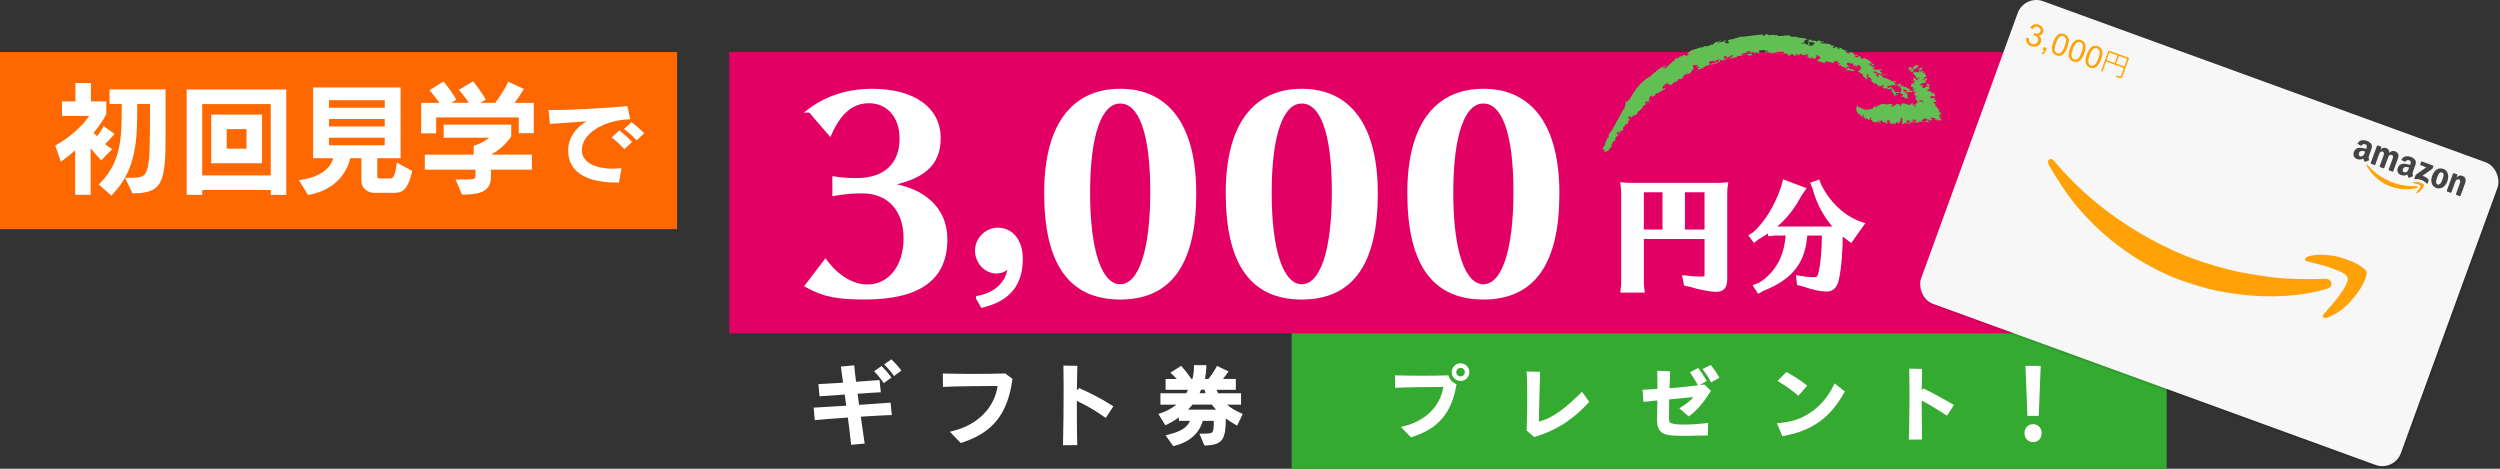 <?xml version="1.0" encoding="UTF-8"?><svg id="a" xmlns="http://www.w3.org/2000/svg" viewBox="0 0 960 180"><rect x="0" y="0" width="960" height="180" fill="#333333" stroke="none"/><defs><style>.c{stroke-width:1.62px;}.c,.d,.e{fill:#fff;}.c,.e{stroke:#fff;stroke-miterlimit:10;}.f{fill:#ff6800;}.f,.g,.h,.i,.d,.j,.k,.l,.m{stroke-width:0px;}.g{fill:#ffa107;}.h{fill:#f7f7f7;}.i{fill:#e30064;}.e{stroke-width:1.67px;}.j{fill:#444;}.k{fill:#61bf53;}.l{fill:#35aa31;}.m{opacity:.1;}</style></defs><g id="b"><rect class="l" x="496" y="120" width="336" height="60"/><rect class="i" x="280" y="20" width="500" height="108"/><path class="e" d="M311.14,42.4c6.55-4.91,14.74-7.47,23.75-7.47,15.77,0,25.5,6.86,25.5,18.12,0,9.93-6.04,15.26-20.07,17.71,7.99,1.43,12.59,3.28,16.59,6.86,3.99,3.69,6.04,8.4,6.04,14.33,0,14.95-10.14,22.22-30.92,22.22-10.75,0-15.56-1.02-22.01-4.51l6.96-9.11c4.51,6.04,10.44,9.52,16.08,9.52,8.7,0,14.74-7.58,14.74-18.53s-6.14-18.12-16.79-18.12c-3.48,0-6.96.31-10.55.92v-5.73c1.54.31,5.32.61,8.4.61,11.06,0,17.41-5.84,17.41-16.08,0-8.5-5.12-14.33-12.59-14.33-6.45,0-11.26,3.89-15.05,12.29l-7.48-8.7Z"/><path class="e" d="M375.62,114.42c7.58-1.42,12.32-6.54,12.23-13.27-1.14,1.99-2.94,3.03-5.31,3.03-3.98,0-7.3-3.7-7.3-7.96s3.6-7.96,7.96-7.96c5.21,0,8.72,4.46,8.72,11.09,0,9.76-4.65,15.45-14.69,17.92l-1.61-2.84Z"/><path class="e" d="M458.52,74.25c0,26.83-9.32,39.93-28.36,39.93s-28.36-13.11-28.36-40.14c0-25.39,10.03-39.11,28.36-39.11s28.36,13.82,28.36,39.32ZM417.76,74.04c0,22.53,4.61,35.94,12.39,35.94s12.39-13.41,12.39-36.25-4.51-34.81-12.39-34.81-12.39,12.59-12.39,35.12Z"/><path class="e" d="M528.24,74.25c0,26.83-9.32,39.93-28.36,39.93s-28.36-13.11-28.36-40.14c0-25.39,10.03-39.11,28.36-39.11s28.36,13.82,28.36,39.32ZM487.49,74.04c0,22.53,4.61,35.94,12.39,35.94s12.39-13.41,12.39-36.25-4.51-34.81-12.39-34.81-12.39,12.59-12.39,35.12Z"/><path class="e" d="M597.97,74.25c0,26.83-9.32,39.93-28.36,39.93s-28.36-13.11-28.36-40.14c0-25.39,10.03-39.11,28.36-39.11s28.36,13.82,28.36,39.32ZM557.22,74.04c0,22.53,4.61,35.94,12.39,35.94s12.39-13.41,12.39-36.25-4.51-34.81-12.39-34.81-12.39,12.59-12.39,35.12Z"/><path class="c" d="M658.95,71.03c1.85,0,2.45,0,3.75-.15-.2,1.15-.25,2-.25,3.75v32.48c0,2.9-1,4.15-3.35,4.15-2.2,0-6.65-.85-9.74-1.85l-2-.45-.45-2.35c1.95.25,4.35.4,6.55.4,1.45,0,1.9-.4,1.9-1.65v-14.39h-24.93v17.59c0,.9.05,1.5.25,3h-7.59l.05-.5c.15-1.1.2-1.6.2-2.5v-33.93c0-1.85-.05-2.4-.25-3.75.95.1,1.95.15,3.75.15h32.13ZM639.21,73.02h-8.79v15.94h8.79v-15.94ZM655.35,73.02h-9.14v15.94h9.14v-15.94Z"/><path class="c" d="M691.25,74.4c-3.01,5.75-6.3,9.73-10.98,13.3.97.09,1.39.09,2.23.09h20.3c1.95,0,2.18,0,2.6-.05-3.89-3.99-7-9.5-8.53-15.34l-.7-1.76,1.95-.7.56,1.48c3.24,6.4,8.25,11.31,14.09,13.91l2.23.79-4.31,6.07-1.95-1.53c-1.02-.74-1.02-.79-1.9-1.53,0,7.09-.56,13.95-1.53,18.17-.6,2.64-1.85,3.85-3.89,3.85s-5.38-.7-8.48-1.81l-2.13-.56-.23-2.13c2.04.37,4.17.6,5.79.6s2.22-.46,2.64-2.09c.88-3.29,1.39-9.08,1.44-15.53h-7.23c-.56,10.71-5.38,17.01-16.45,21.32l-1.39.79-1.16-1.81,1.62-.65c6.58-4.03,10.29-10.8,10.71-19.65h-4.03c-1.16,0-1.44.05-2.78.19v-1.76c-1.16.88-2.97,2.04-4.96,3.2l-1.11.88-1.16-1.58,1.16-.7c4.5-3.94,8.48-10.38,11.03-17.8l.56-2.13,7.23,2.73-1.2,1.71Z"/><rect class="f" x="0" y="20" width="260" height="68"/><path class="d" d="M43.48,52.01l.47-.59-4.15-3.02-.39.72c-.61,1.11-1.39,2.26-2.15,3.19-.44-.41-.96-.92-1.34-1.3,3.03-3.6,4.62-6.51,4.86-7.19l.04-.12v-4.77h-5.9v-7.06h-5.96v7.06h-5.17v5.59h10.47c-2.19,3.19-6.49,7.63-12.51,11.06l-.52.29,2.11,6.22.79-.55c1.67-1.17,3.25-2.46,4.72-3.85v17.12h5.96v-17.93c.96,1.22,2.21,2.74,3.55,4.15l.52.54,4.17-4.29-.71-.48c-1-.67-1.53-1.05-1.99-1.48,1.05-.95,2.18-2.15,3.12-3.33Z"/><path class="d" d="M42.07,34.33v5.59h4.67v.11c0,12.63,0,21.75-8.28,30.26l-.53.54,4.82,4.28.48-.5c9.4-9.82,9.47-21.35,9.47-34.69h4.92v.16c0,13.87,0,21.52-1.13,25.06-.95,2.99-2.52,3.13-7.33,3.13h-1.14l2.86,5.96h.45c11.73,0,12.25-5.27,12.25-23.55v-16.35h-21.52Z"/><path class="d" d="M81.1,44v18.69h19.52v-18.69h-19.52ZM87.06,57.09v-7.51h7.6v7.51h-7.6Z"/><path class="d" d="M71.69,34.37v40.46h5.96v-1.88h26.32v1.88h5.96v-40.46h-38.24ZM103.97,39.97v27.39h-26.32v-27.39h26.32Z"/><path class="d" d="M152.35,62.41l-.14,1.04c-.67,5.09-1.61,5.09-2.61,5.09h-3.74c-.99,0-.99-.67-.99-.89v-6.89h8.95v-27.17h-33.58v27.17h7.74c-.92,3.18-3.84,6.9-12.12,8.25l-1.06.17,3.49,5.72.49-.1c11.51-2.25,14.82-10.17,15.75-14.05h4.24v8.46c0,3.77,3.18,4.81,4.87,4.83h7.56c2.95,0,5.18-.56,6.97-7.83l.13-.54-5.98-3.26ZM147.73,52.89v2.88h-21.39v-2.88h21.39ZM126.35,41.36v-2.88h21.39v2.88h-21.39ZM126.35,48.57v-2.88h21.39v2.88h-21.39Z"/><path class="d" d="M197.59,39.47c1.14-1.47,2.31-3.17,3.17-4.63l.4-.68-6.05-2.82-.29.68c-1.21,2.81-3.86,6.43-4.63,7.45h-5.73l2.08-1.23-.35-.61c-.06-.1-1.44-2.53-4.12-5.9l-.39-.49-5.48,3.25.56.65c1.52,1.76,2.64,3.35,3.3,4.34h-6.71l1.88-1.21-.34-.59c-.06-.1-1.4-2.44-4.17-5.9l-.4-.5-5.41,3.37.56.64c1.44,1.65,2.57,3.21,3.26,4.2h-7.01v11.71h5.77v-6.12h31.71v6.07h5.77v-11.66h-7.37Z"/><path class="d" d="M188.61,59.38c5.04-2.81,7.48-6.65,7.59-6.82l.11-.18v-4.53h-25.94v5.04h17.52c-1.25.95-3.21,2.22-5.48,2.91l-.51.16v3.42h-18.77v5.77h19.44v2.65c0,.75-.55,1.12-3.55,1.12h-4.08l2.46,5.84.5-.02c4.99-.16,10.64-.35,10.64-6.95v-2.65h15.71v-5.77h-15.63Z"/><path class="d" d="M241.21,45.83l.8-.04-1.1-5.05-.61.06c-7.67.74-20.95,1.45-27.32,1.45h-2.35l.54,5.34.67-.05c3.49-.27,8.67-.64,13.38-.95-4.42,2.58-7.04,6.65-7.04,11.19,0,5.63,3.28,12.33,18.93,12.33h.57l.98-5.54-.88.07c-.88.07-1.79.14-2.63.14-5.41,0-11.72-1.87-11.72-7.15,0-6.09,7.81-11.28,17.78-11.8Z"/><path class="d" d="M246.88,50.66c-1.21-1.21-2.58-2.39-3.96-3.4l-.45-.33-2.87,2.59.65.5c1.33,1.02,2.63,2.2,3.76,3.41l.47.51,2.89-2.78-.49-.49Z"/><path class="d" d="M242.25,54.01c-1.02-1.08-2.33-2.24-3.99-3.55l-.46-.36-2.9,2.67.61.5c1.39,1.12,2.73,2.37,3.77,3.52l.47.51,2.96-2.8-.47-.5Z"/><path class="d" d="M341.23,154.66c-1.99.17-5.1.38-8.71.62l-2.63.18c-.2-1.36-.39-2.79-.58-4.26,3.66-.26,6.11-.44,8.11-.53l.81-.04-.49-4.69-.74.05c-.92.06-1.96.14-3.07.23-1.59.13-3.37.26-5.21.38-.31-2.32-.5-4.27-.62-5.54l-.07-.77-5.14.47.12.81c.2,1.31.45,3.2.74,5.38l-1.57.1c-2.84.18-5.3.33-7.1.41l-.81.03.44,4.69.75-.05c1.82-.13,4.41-.31,7.18-.51l1.74-.12c.19,1.41.38,2.84.58,4.29-5.49.35-9.43.59-11.72.7l-.8.04.44,4.81.77-.08c2.65-.26,7.44-.61,11.94-.93l.14,1.14c.44,3.51.82,6.53,1.04,8.58l.08.75,5.19-.47-.12-.8c-.34-2.29-.84-5.76-1.38-9.53l1.18-.07c3.97-.24,7.71-.47,9.92-.53l.83-.02-.49-4.78-.76.07ZM476.49,158.62c-2.14-.94-3.89-2-5.29-3.23h5.36v-4.38h-8.8c-.22-.42-.45-.9-.65-1.34h7.45v-4.15h-4.94c.85-1.08,1.56-2.1,1.6-2.16l.52-.74-4.42-2.11-.35.65s-1.3,2.43-2.94,4.36h-1.32c.28-1.46.45-2.97.51-4.5l.03-.8h-4.77v.77c0,1.48-.18,2.83-.59,4.53h-.42c-1.65-2.47-3.39-4.46-3.47-4.54l-.43-.49-4.15,2.62.74.68s.81.74,1.73,1.74h-4.3v4.15h8.61c-.21.44-.46.92-.71,1.34h-9.89v4.38h6.14c-1.73,1.37-3.81,2.5-6,3.24l-.91.31,2.66,4.36.63-.3c1.55-.75,3.1-1.66,4.6-2.72v1.33h4.26c-1.22,2.64-3.61,4.11-8.31,5.25l-1.1.27,2.95,4.16.5-.12c3.29-.78,8.98-3.05,10.84-9.56h4.23c0,2.29-.07,3.73-.52,4.3-.43.54-1.55.6-3.84.6h-1.16l1.94,4.57.53-.02c6.58-.3,7.59-2.43,7.69-10.4,1.17.91,2.42,1.67,3.62,2.36l.72.41,2.14-4.47-.73-.32ZM461.18,149.66h1.4c.07.46.19.9.34,1.34h-2.28c.2-.46.39-.92.55-1.34ZM456.22,157.31c.64-.66,1.21-1.33,1.67-1.93h7.47c.46.62,1.02,1.29,1.61,1.93h-10.75ZM339.05,146.64l.34.48,2.93-2.16-.34-.46c-.87-1.18-1.92-2.39-3.13-3.6l-.34-.34-2.84,2,.45.48c.99,1.05,2.06,2.36,2.92,3.6ZM342.65,138.32l-.33-.32-2.83,1.89.48.5c1.34,1.38,2.29,2.5,2.98,3.52l.34.5,2.85-2.12-.36-.47c-.95-1.22-2.03-2.43-3.13-3.49ZM385.75,143.42c-3.65.11-7.82.16-11.75.16s-7.6-.06-11.16-.13l-.79-.02.05,5.15.8-.04c4.64-.22,14.92-.32,20.2-.33-1.3,8.45-7.62,14.86-17.06,17.25l-1.29.33,4.16,4.31.45-.14c11.74-3.74,17.53-10.92,19.36-24.03l.06-.45-2.77-2.07h-.27ZM414.89,149.23l-.51-.23-.85.93c.03-3.06.08-6.13.14-8.68l.02-.77-5.33-.09v.79c.06,2.81.08,5.35.08,7.77,0,6.98-.09,15.71-.23,21.23l-.02.79,5.47-.05-.02-.78c-.09-3.03-.13-7.41-.13-13.02v-3.2c3.92,1.88,7.43,3.94,10.45,6.11l.65.47,2.92-4.45-.64-.42c-3.54-2.35-8.68-4.92-12.01-6.4Z"/><path class="d" d="M560.85,139.5c-1.88,0-3.4,1.53-3.4,3.4s1.53,3.4,3.4,3.4,3.4-1.53,3.4-3.4-1.53-3.4-3.4-3.4ZM560.85,144.55c-.91,0-1.64-.74-1.64-1.64s.74-1.64,1.64-1.64,1.64.74,1.64,1.64-.74,1.64-1.64,1.64ZM782.88,159.69l.75-19.19h-5.85l.75,19.19h4.35ZM690.59,151.96l3.4-3.87c-2.29-1.82-4.97-3.56-7.95-5.25l-3.5,3.41c2.87,1.72,5.67,3.64,8.05,5.71ZM556.22,144.15c-3.11.08-6.59.13-9.89.13s-6.71-.06-9.86-.12l-.81-.02.04,4.78.82-.04c4.05-.19,13.01-.28,17.72-.29-1.18,7.36-6.72,12.94-14.97,15.02l-1.32.33,3.86,3.99.47-.15c10.1-3.21,15.23-9.3,17.01-20.25-1.51-.63-2.77-1.86-3.06-3.4ZM652.59,147.87l2.81-1.55-.29-.53c-.73-1.32-1.64-2.69-2.7-4.08l-.31-.41-3.19,1.68.41.57c.87,1.2,1.77,2.68,2.49,4.05l.19.36c-2.83.35-6.9.83-10.91,1.11.06-2.17.24-6.46.24-6.46l-4.94-.26s.06,4.94.07,6.97c-.54.04-5.71.36-5.71.36l.35,4.64s4.49-.47,5.32-.55c-.03,2.73-.11,7.28-.11,7.28,0,6.3,3.35,6.3,11.44,6.3,2.15,0,8.04-.16,8.04-.16l.13-4.8s-10.81,1.44-14.36.05c-.44-.17-.61-.39-.66-1.98-.03-.5.04-6.49.05-7.09,1.86-.17,8.19-.77,9.27-.87-.71,1.26-3.43,3.08-5.34,4.31l3.59,3.1c3.06-2.12,5.87-5.59,8.55-9.8l-2.51-2.47s-1.38.18-1.95.25ZM780.7,162.88c-1.91,0-3.3,1.42-3.3,3.45,0,1.91,1.27,3.41,3.3,3.41s3.3-1.46,3.3-3.41-1.35-3.45-3.3-3.45ZM739.07,149.39l-.52-.23-.61.67c.03-2.61.14-8.17.14-8.17l-4.93-.09c.17,9.03.12,18.11-.15,27.24l5.05-.04-.14-14.96c3.4,1.64,9.73,5.8,9.73,5.8l2.7-4.12s-8.34-4.78-11.28-6.1ZM704.06,148.12c-1.94,4-7.84,13.39-20.63,14.29l-1.09.08,2.08,5.01.63-.12c10.81-2.02,17.7-6.95,23.04-16.48l.33-.59-3.93-3.07-.43.88ZM657.24,140.54l-.31-.39-3.16,1.56.44.59c1.18,1.58,1.99,2.85,2.56,3.98l.28.57,3.22-1.79-.32-.54c-.8-1.37-1.74-2.75-2.72-3.98ZM590.93,161.91c0-3.74.48-19.13.48-19.13l-5.21-.13c.38,4.84.3,14.34.03,22.67l2.87,2.5c10.07-2.91,16.32-8.19,21.17-13.51l-2.78-3.88c-5.49,5.48-10.66,9.98-16.56,11.47Z"/><rect class="m" x="750.84" y="28.67" width="196.07" height="123.67" rx="7.6" ry="7.6" transform="translate(82.15 -284.87) rotate(20)"/><rect class="h" x="750.34" y="27.66" width="196.07" height="123.67" rx="7.6" ry="7.6" transform="translate(81.77 -284.76) rotate(20)"/><path class="j" d="M909.64,61.01c-.13-.4-.11-.79.04-1.18.19-.51.37-1.02.56-1.53.16-.43.31-.87.46-1.3.09-.28.14-.56.12-.86-.04-.55-.29-.99-.7-1.34-.78-.66-1.71-.98-2.72-.97-.88,0-1.57.41-2.04,1.16-.11.17-.05.31.14.4.36.18.7.34,1.06.52.11.05.2.07.29,0,.04-.04.46-.85,1.4-.5.48.17.69.55.61.95-.05.28-.16.57-.25.81-.56-.14-1.57-.44-2.42-.44-.7,0-1.31.23-1.79.76-.44.48-.66,1.06-.68,1.71-.02.64.24,1.16.77,1.54.46.33.99.48,1.54.53.44.03.85-.09,1.25-.26.09-.04.17-.08.26-.11.03.1.05.19.07.28.07.28.18.55.33.8.06.11.17.16.29.14.04,0,.91-.33,1.3-.48.17-.06.22-.16.18-.34-.02-.09-.05-.18-.08-.27ZM907.56,59.59c-.21.23-.45.4-.76.46-.24.05-.47.01-.67-.11-.21-.12-.34-.31-.36-.55-.04-.53.15-.97.6-1.27.19-.13.42-.17.65-.17.42,0,.81.11,1.22.25-.2.55-.31.99-.67,1.39ZM920.94,60.41c.11-.44.11-.78.03-1.04-.18-.58-.59-1.03-1.18-1.24-1.46-.53-2.14.46-2.27.56-.07-.96-.4-1.53-1.24-1.84s-1.55-.06-2.12.61h-.02s.19-.52.28-.79c.07-.19.03-.32-.18-.4-.37-.13-.75-.27-1.12-.41-.2-.07-.31,0-.39.2-.79,2.16-1.57,4.31-2.36,6.47-.07.2-.01.32.18.39.39.14.79.29,1.18.43.21.07.33.02.4-.19.33-.89,1.28-3.51,1.43-3.93.11-.29.24-.57.46-.8.27-.29.51-.35.98-.18.34.12.47.43.44.82-.03.31-.13.6-.23.88-.47,1.28-.94,2.56-1.4,3.84-.07.2-.01.32.18.39.39.14.79.29,1.18.43.21.07.33.02.4-.19.45-1.23.89-2.46,1.35-3.69.09-.25.16-.45.3-.71.18-.33.64-.73,1.16-.52.41.17.62.39.53.9-.04.22-.12.43-.19.64-.49,1.33-.97,2.67-1.46,4-.07.2-.01.33.19.4.39.14.78.28,1.17.43.21.08.33.02.41-.19.57-1.57,1.14-3.13,1.71-4.7.07-.19.13-.34.18-.57ZM926.51,67.16c-.13-.4-.11-.8.04-1.19.33-.89.65-1.77.97-2.66.11-.3.18-.61.17-.94-.01-.58-.28-1.05-.71-1.41-.78-.66-1.7-.97-2.71-.96-.89,0-1.58.4-2.05,1.17-.09.15-.05.3.11.37.38.18.75.37,1.12.55.08.04.16.04.23-.01.06-.04.1-.1.15-.16.09-.13.2-.25.34-.32.37-.19.74-.16,1.1.03.38.2.54.5.45.91-.05.26-.15.51-.23.77-.05,0-.07-.01-.1-.02-.32-.08-.64-.16-.96-.23-.45-.1-.9-.19-1.36-.18-.62,0-1.19.17-1.66.6-.47.43-.72.98-.8,1.6-.09.68.1,1.25.63,1.7.27.24.6.37.94.48.56.18,1.11.2,1.67,0,.19-.07.37-.15.57-.22.02.08.04.17.06.25.06.27.17.53.3.77.11.2.23.24.44.16.39-.15.79-.3,1.18-.45.16-.06.22-.16.18-.32-.02-.09-.05-.18-.08-.27ZM924.68,65.38c-.19.38-.49.67-.91.79-.3.09-.58.05-.83-.13-.27-.2-.34-.48-.29-.8.03-.22.11-.42.22-.6.25-.4.64-.55,1.1-.54.39,0,.77.11,1.13.25,0,.02,0,.02,0,.03-.13.34-.25.68-.41,1.01ZM932.48,68.89c-.13-.14-.26-.27-.4-.4-.5-.44-1.09-.74-1.72-.96l-.11-.04s3.34-2.34,3.64-2.56c.08-.06.17-.14.21-.24.12-.27.21-.55.31-.83.04-.11,0-.23-.12-.29-.04-.02-4.25-1.56-4.28-1.56-.15-.04-.26.01-.31.16-.12.31-.23.63-.34.94-.05.13,0,.25.13.31.03.02,2.19.8,2.23.82-.04.03-2.56,1.8-3.79,2.67-.2.14-.34.32-.42.54-.12.34-.25.68-.37,1.01-.08.23.03.38.28.35.68-.08,1.34-.03,1.99.16.92.27,1.72.74,2.38,1.44.14.15.34.11.42-.09.12-.33.24-.65.36-.98.06-.17.04-.33-.09-.46ZM939.78,66.2c-.32-.62-.81-1.04-1.45-1.3-.44-.18-.89-.27-1.37-.23-.74.06-1.34.39-1.85.91-.53.53-.88,1.17-1.13,1.87-.04.11-.09.22-.12.33-.18.6-.28,1.21-.22,1.84.09,1.05.54,1.88,1.49,2.38.66.35,1.36.46,2.08.27.72-.19,1.3-.61,1.75-1.18.77-.97,1.14-2.09,1.16-3.33,0-.54-.1-1.06-.35-1.55ZM937.51,69.85c-.12.26-.27.49-.47.7-.22.22-.47.36-.8.32-.38-.05-.64-.28-.73-.65-.07-.29-.04-.59.01-.88.08-.44.22-.87.39-1.32.13-.37.29-.77.51-1.14.15-.24.32-.46.56-.61.47-.3,1.28.01,1.34.64.03.27,0,.54-.06.81-.16.74-.42,1.46-.74,2.14ZM946.44,70.8c.15-.41.29-.81.34-1.26.09-.55.02-1.57-1.27-2.04-.77-.28-1.51-.08-2.19.71h-.03s.27-.76.33-.93c.07-.19-.02-.32-.15-.36-.39-.14-.78-.28-1.16-.42-.18-.07-.3.02-.36.19-.79,2.17-1.58,4.34-2.37,6.5-.07.19,0,.32.19.39.39.14.78.28,1.17.43.21.08.34.02.41-.19.44-1.2.87-2.4,1.31-3.6.08-.21.18-.42.28-.62.13-.24.28-.46.51-.61.26-.16.54-.21.82-.09.36.16.49.43.46.83-.02.29-.11.56-.21.83-.48,1.31-.96,2.63-1.43,3.94-.06.16.01.3.16.35.42.15.83.31,1.25.46.17.06.3,0,.36-.17.52-1.44,1.05-2.88,1.57-4.32Z"/><path class="g" d="M930.8,71.23c.05-.19.01-.3-.1-.4-.4-.38-1.15-.67-1.67-.82-.44-.13-.92-.19-1.38-.19-.31,0-.6.03-.91.12-.11.03-.21.12-.21.19.01.12.11.12.18.15.07.03.79.19,1.11.28s1.22.39,1.46.59c.23.19.26.31.16.58-.13.34-.34.62-.54.91s-.67.83-1.04,1.24c-.03.04-.08.1-.09.15-.01.05.03.12.1.15s.15.01.21-.01c.17-.07.34-.15.5-.24.6-.33,1.02-.77,1.33-1.15.59-.72.79-1.22.88-1.55ZM928.24,71.57c-.1-.08-.26-.1-.39-.09-1.01.05-2.24,0-2.87-.04-.68-.04-2.04-.25-2.94-.43-.68-.13-2.74-.64-4.53-1.45-2.39-1.08-4.07-2.28-5.08-3.06-1.02-.79-2.18-1.88-3.14-2.99-.09-.1-.2-.24-.26-.3-.06-.06-.18-.07-.25-.03-.07.04-.1.11-.1.19,0,.12.21.47.46.86.65,1.05,1.34,2.1,2.66,3.41.73.72,1.44,1.32,2.36,1.96s2.49,1.55,3.93,2.03,2.02.63,2.98.79c1.25.2,2.11.27,3.16.27.9,0,2.21-.1,3.44-.42.21-.06.37-.09.5-.16.21-.1.23-.4.05-.54Z"/><path class="g" d="M908.7,105.67c.29-1.07.06-1.63-.57-2.23-2.24-2.12-6.34-3.71-9.23-4.54-2.42-.7-5.09-1.06-7.61-1.06-1.73,0-3.32.17-5.01.65-.63.19-1.14.65-1.14,1.08.06.65.6.69.98.84.38.15,4.39,1.05,6.16,1.56s6.72,2.18,8.09,3.29c1.27,1.03,1.42,1.74.88,3.21-.69,1.89-1.86,3.42-3,5.06s-3.71,4.61-5.74,6.88c-.17.2-.44.54-.52.83-.08.28.15.67.57.81s.82.06,1.14-.07c.95-.37,1.88-.82,2.77-1.31,3.34-1.84,5.62-4.26,7.37-6.38,3.28-3.98,4.36-6.72,4.86-8.59ZM894.58,107.58c-.56-.45-1.45-.53-2.14-.5-5.58.29-12.38,0-15.88-.21-3.79-.23-11.31-1.4-16.26-2.35-3.75-.72-15.15-3.53-25.06-8-13.24-5.97-22.51-12.6-28.09-16.95-5.62-4.38-12.07-10.41-17.35-16.55-.49-.56-1.11-1.34-1.44-1.64-.33-.31-.97-.41-1.38-.18-.4.23-.55.62-.54,1.08.01.68,1.18,2.6,2.52,4.77,3.59,5.82,7.39,11.61,14.71,18.87,4.03,3.99,7.98,7.32,13.08,10.85,5.1,3.54,13.79,8.57,21.76,11.21,7.97,2.65,11.19,3.5,16.48,4.34,6.9,1.09,11.68,1.48,17.49,1.47,4.96-.01,12.24-.55,19.03-2.33,1.17-.31,2.04-.51,2.79-.88,1.16-.56,1.29-2.19.28-3Z"/><path class="g" d="M778.11,14.48l1.06.24c-.17,1.13.17,1.86,1.04,2.17.47.17.93.16,1.38-.03.46-.19.77-.53.96-1.03.17-.47.15-.9-.06-1.3-.21-.4-.54-.68-1-.85-.19-.07-.45-.12-.76-.15l.43-.82.16.07c.5.18.96.21,1.36.08.4-.13.68-.4.83-.81.14-.38.11-.73-.07-1.05-.18-.32-.46-.55-.84-.69s-.77-.14-1.13,0c-.36.14-.66.44-.91.9l-.95-.55c.38-.64.86-1.05,1.44-1.24.58-.19,1.19-.16,1.83.07.67.25,1.17.65,1.5,1.22s.38,1.15.16,1.75c-.13.37-.35.65-.65.86-.3.21-.66.33-1.08.36.3.19.53.41.69.66.15.25.25.53.28.86.03.33-.02.67-.14,1.02-.27.74-.76,1.24-1.48,1.51-.72.27-1.46.27-2.23-.01-.71-.26-1.24-.68-1.58-1.27-.34-.59-.43-1.24-.24-1.96Z"/><path class="g" d="M784.38,19.17l.41-1.12,1.16.42-.41,1.12c-.16.44-.36.75-.61.93-.25.19-.56.29-.91.31l-.13-.53c.24-.01.44-.09.61-.22.17-.14.32-.37.46-.71l-.57-.21Z"/><path class="g" d="M788.46,16.17c.49-1.35,1.09-2.29,1.8-2.82.71-.53,1.51-.63,2.41-.3.79.29,1.32.8,1.57,1.53.31.88.19,2.07-.36,3.57-.49,1.34-1.09,2.28-1.8,2.81s-1.51.63-2.41.3c-.79-.29-1.33-.83-1.61-1.63-.28-.8-.15-1.95.4-3.46ZM789.51,16.54c-.48,1.31-.64,2.24-.48,2.8.15.56.48.93.97,1.11.47.17.94.09,1.42-.25.48-.34.95-1.15,1.42-2.45s.64-2.24.48-2.8c-.16-.56-.48-.93-.99-1.11-.46-.17-.93-.08-1.41.25-.48.34-.95,1.15-1.42,2.45Z"/><path class="g" d="M794.92,18.52c.49-1.35,1.09-2.29,1.8-2.82.71-.53,1.51-.63,2.41-.3.79.29,1.32.8,1.57,1.53.31.88.19,2.07-.36,3.57-.49,1.34-1.09,2.28-1.8,2.81s-1.51.63-2.41.3c-.79-.29-1.33-.83-1.61-1.63-.28-.8-.15-1.95.4-3.46ZM795.97,18.89c-.48,1.31-.64,2.24-.48,2.8.15.56.48.93.97,1.11.47.17.94.09,1.42-.25.48-.34.95-1.15,1.42-2.45s.64-2.24.48-2.8c-.16-.56-.48-.93-.99-1.11-.46-.17-.93-.08-1.41.25-.48.34-.95,1.15-1.42,2.45Z"/><path class="g" d="M801.38,20.87c.49-1.35,1.09-2.29,1.8-2.82.71-.53,1.51-.63,2.41-.3.79.29,1.32.8,1.57,1.53.31.88.19,2.07-.36,3.57-.49,1.34-1.09,2.28-1.8,2.81s-1.51.63-2.41.3c-.79-.29-1.33-.83-1.61-1.63-.28-.8-.15-1.95.4-3.46ZM802.43,21.25c-.48,1.31-.64,2.24-.48,2.8.15.56.48.93.97,1.11.47.17.94.09,1.42-.25.48-.34.95-1.15,1.42-2.45s.64-2.24.48-2.8c-.16-.56-.48-.93-.99-1.11-.46-.17-.93-.08-1.41.25-.48.34-.95,1.15-1.42,2.45Z"/><path class="g" d="M809.62,19.52l-2.79,7.67c-.03.07.01.14.08.17l.31.11c.07.03.14-.01.17-.08l1.36-3.75,6.79,2.47-1.15,3.17c-.04.12-.18.18-.3.14l-1.12-.41c-.07-.03-.14.01-.17.08l-.11.31c-.03.07.01.14.08.17l1.12.41c.43.16.91-.07,1.06-.5l2.58-7.09c.03-.07-.01-.14-.08-.17l-7.66-2.79c-.07-.03-.14.01-.17.08ZM810.02,20.16l3.05,1.11-1.07,2.93-3.05-1.11,1.07-2.93ZM812.57,24.41l1.07-2.93,3.18,1.16-1.07,2.93-3.18-1.16Z"/><path class="k" d="M645.4,21.41s.02.08.04.11c.02-.04,0-.08-.04-.11ZM727.98,36.56c.06.05.12.03.23.06l-.23-.06ZM732.8,35.9l-.29-.2s.09.1.29.2ZM729.35,33.62l-.07-.07.03.15c-.01-.05,0-.07.03-.08ZM729.35,33.62s.08.08.11.12c.08-.06-.05-.14-.11-.12ZM668.38,21.49s-.09.09-.1.15c.04-.02.11-.1.1-.15ZM633.36,39.43c-.07.1-.11.2-.11.29.11-.14.13-.23.11-.29ZM652.51,27.01c.05-.07.06-.12.06-.17-.06.05-.09.11-.06.17ZM745.92,46.35c-.06-.16-.13-.33-.07-.38-.86-.6-.22.03-.09.26-.04.02-.16-.02-.5-.25,0-.04,0-.07.03-.1-.32-.53-.3-1.03-.89-1.77.09-.3.46.28.87.46.33.57,0,.45.34.98.09-.28-.26-1.09-.71-1.59-.18-.46,1.01.12.54-.63-.34-.1-.43-.15-.51-.05-.18-.21-.1-.32-.15-.49-.26-.2-.21.11-.47-.2.04-.05.04-.21.29-.07l.04.05c-.48-.66.74-.04-.08-.78-.16-.03.09.16,0,.23-.25-.02-.72-.45-.89-.68.25.12,0-.16.03-.27.37.03.22.39.51.56l-.06-.38-.04.06-.51-.54c.21.33-.44,0-.53-.14,0-.25-.01-.51.43-.38-.44-.13-.53-.47-.69-.72-.07.24-.35-.02-.5-.11.1-.1.2-.22.3-.34.24.43.34-.06.65.06.46.17.33.44.34.66.63-.38-.61-.71-.37-1.07.19,0,.42.05.43.24.1-.08-.48-.39-.35-.67-.1.08-.43.23-.66-.03.12-.12.23-.24.34-.38-.03-.43-.52-.1-.82-.39l-.24.24c-.4.02-.12-.4-.54-.34.04.17.4.23.33.44-.4.11-.29-.21-.54-.28.07-.4.1-.32.33-.7.61-.19.93.33,1.73.11-.12-.22-.3-.54-.4-.74-.08-.15-.12-.31-.03-.44-.26-.2-.74-.04-1.08.11-.1-.09-.06-.16,0-.25l.23.06c-.29-.26-.56-.38-.65-.72-.16-.16-.51.03-.78.16l-.13-.19-.07.05c-.41.07-.33-.15-.36-.29.17-.05.23.02.34-.02.11-.16.01-.34-.19-.38.17-.05.58-.08.5.1-.04.03-.1.04-.14.07l.3.18c-.29-.22.09-.52.5-.63-.29-.22-.35.36-.61.07.67-.68-.48-.77.59-1.36-.3-.13-.77-.26-.89-.57-.34.1-.2-.17-.61-.02-.35.44.83.37.27.81.2.09.47-.04.67-.04.06.11.06.24-.15.32-.3-.22-.85.17-.97-.18-.28.13-.08.39-.12.54-.17,0-.34.1-.45.23-.3,0-.6-.14-.87-.18.17,0,.24-.11.34-.1l-.6-.23c.17-.18.42-.28.62-.28.04-.24-.52-.45-.01-.6-.16-.24-.28.18-.41.24l-.03-.02.12.27c-.58.21.05-.36-.53-.24-1.09.28.22-.5,0-.65h.84s-.23-.15-.23-.15c.34.02.85-.13,1.21-.05-.06-.28.06-.74-.14-.87.24-.15.48-.25.75-.3-.57-.13.12-.5.06-.74-.36-.16-.32.37-.75.3.17-.13-.03-.23-.12-.27.17.03-.01.38-.09.6-.03-.14-.4-.01-.57,0v.25c-.49.13-.13-.27-.4-.31.44-.06.44-.1.88-.16-.23-.15-.32-.44-.11-.69.14-.15.24.02.37.04.27-.13-.23-.15.11-.29.27-.05.06.11.16.16l-.04-.62c.17-.05.27.08.23.19.14-.23.01-.34-.63-.37.11-.25.29-.55.56-.56-.13-.06-.27.05-.44.1.01-.29-.6-.14-.66-.3l-.28.22c.25-.36-.54.1-.36-.21.34-.06.71-.19,1.06-.33-.34.06-.09-.17-.12-.27-.31.16-.37-.12-.65.14-.33-.15.08-.39-.39-.43-.07.14-.4-.1-.61.07-.09-.21.25-.48.63-.53,0,.08-.11.25.16.16l-.19-.38c.14-.15.18-.3.55-.43-.47,0,.19-.47-.35-.42.37.04-.04.28-.08.35l-.09-.04s0,.02,0,.04l-.71.02c-.21.25.44-.1.5.14-.55.39-1.07-.19-1.39.14-.14.23.44.03.7.1v-.04s.36.25.36.25c-.2.08-.41.03-.41.03.12.4-.19.56-.14,1.01.07-.05.69-.33.85-.17.2.09-.18.22-.18.35-.1-.04-.47,0-.26-.16l-.44.14c-.63-.16-1.02.14-1.31-.25-.33.08-.6-.19-.57-.45l-.26.2c-.64-.07.45-.18-.12-.35.55-.31,1.17-.75,1.71-.72.08-.26-.26-.25-.32-.44.45-.27.54-.1,1.02-.26-.1-.13-.36-.25-.6-.06l.11-.33c.1-.04.13.06.13.1.07-.14-.23-.27-.43-.28.03.01.13.06.06.11-.16-.08-.46-.21-.6-.19.3.09-.25.27.12.35-.14.02-.41.07-.37-.04-.24.23-.15.36-.46.52.21-.2-.17-.17-.23-.18-.06.14.09.33.26.36-.54.18.22.4-.39.42.2-.04.26.12.16.24-.24.06-.43-.11-.74-.12-.39-.35.41-.11.55-.26l-.14-.31c-.07.06-.42-.02-.33.19-.37,0-.67-.13-.46-.38-.17,0-.11.12-.11.16-.17,0-.81-.02-.82.27,0-.08.3.05.44-.14.1.09-.05.45-.39.42.13.1.43.28.53.37-.24.11-.13-.06-.27-.08l.26.33.24-.19c-.11.33.59.31.86.47-.44.1-.54-.07-.8-.15-.48.3.3,0,.29.26-.07.05-.17.09-.31.12l.44.07c-.04.07-.14.07-.17.05.57.17.61-.19.94.17.15-.32-.37-.12-.39-.35.28-.22.64.07.84.08-.04.24-.69.46-.26.61-.26-.12-.41.11-.5-.14-.27-.08-.17.14-.41.24.1.04.45-.18.44.03h-.07s.57.18.57.18c-.15.36.72.5.27.85l.45-.18c.09.17.19.43.32.53-.27.05-.33-.07-.47-.17.02.35.38.56.82.67.28-.26.25-.27.42-.49.71.02-.32.37.08.55-.44.14-.41.03-.82.23.34.02.33.23.63.28-.41.2-.82.19-.94-.08.32-.33-.42-.36-.11-.65l-.24.19c-.2-.17-.16-.33-.42-.45h.07s-.47.03-.47.03l.03.1c-.27,0-.74-.08-.77-.13.16.29.87.1,1.31.12.06.28-.7.63-.26.69-.21.08-.38.3-.62.23-.17-.12.08-.31-.23-.23.06.16-.14.15-.01.38.41-.07.84,0,1.21.08.27.12.32.36.25.54-.09-.17-.53-.24-.8-.11.44-.02-.22.46.33.23.03.22.15.58-.33.75-.24-.15,0-.43-.16-.57,0,.05-.11.13-.23.14l-.02-.27c-.18.26-.35.27-.22.5.03-.03.1-.08.14-.07.03.06.03.14.06.2l-.44.14c.26.12-.19.64.24.88h-.1c-.01.29.87.05,1.07.31-.23-.02-.41.07-.61.15.27.08-.08.26-.15.44.21-.25.51-.03.61-.19.44-.14.53.16.53.32-.55.26-.46-.38-.98.03,0,.17.33.11.4-.03,0,.21.01.52-.3.76.5.1.29.26.9.24-.06-.11-.47,0-.29-.22l.47.04c.09.21-.22.5-.23.67l-.23-.1h.07c-.2-.02-.16-.26-.47-.14.44.03.09.26.42.36h-.07c.43.25-.47.78.41.75-.03-.06.25-.27.41-.28-.17.14-.04.32-.28.38l-.1-.05c0,.21-.01.34.09.38.3-.03.51-.15.71-.06-.08.39-.71.06-.89.37l.4.22-.24.15c-.07.25.16.47.39.55.19-.03.43-.04.44.02-.35.03-.59.06-.7.07-.4.09.16,0-.13.04.18,0,.41-.01.62-.02.18.03-.28.03-.36.03.53,0,.36.06.49.09l-.31-.03c.13.02.26.06.4.1.03,0,.31.05.51.08l-.02.02c.42.03.25-.06.1-.12-.15-.07-.27-.1.18-.15.12.03.27-.01.39.02-.02.03-.06.04-.18.04.25.02.49.09.45.01.63.02.53.2.8.36-.39.04-.66-.19-.97-.24.06.04.35.1.2.14l-.49-.08c.3.16.44.1.93.2.65.15.02.16.08.2l-.14-.08c-.18.07.37.23.36.35l-.39-.07c.47,0-.76-.36-.52-.34-.43.03-1.06-.29-1.48-.36.1.04.05.06-.23,0,.68.23-.24-.04.59.29-.09-.02-.38-.16-.39-.15-.05,0,.05.07.39.28,0,.02-.26-.12-.5-.24-.16-.06.09.09.37.3.27.2.57.46.43.43h0s-.03-.03-.03-.03l-.3-.24-.04-.02c-.07-.04-.07-.03.25.23-.52-.39-.38-.27-.28-.16.11.11.17.22-.3-.2-.2-.15.49.52.54.65-.17-.18-.48-.51-.57-.59.12.28-.02.33-.19.47-.02-.07-.04-.12-.04-.15-.08-.03-.08.14-.13.29-.04.15-.13.28-.22.15-.01.06-.04.12-.07.21-.02.09-.11.21-.05.36.09.04.08.44.08.68-.38.34-.2-.57-.48-.47-.09-.6.19-.4.2-.93l-.44.38c-.25-.19-.49.15-.71-.14.1.07.03-.45.19-.22-.02.03,0,.07-.03.1.37.05.2-.29.53-.42-.29.15-.68.3-.93.17.05.41-.21.18-.28.44l-.02-.04c0,.18-.16.3-.21.35l-.06-.52c-.11.07.03.26-.08.33-.16.12-.73.18-.76-.37-.19.04-.25.34-.45.27.02-.14.06-.19.07-.26-.42-.11-.94.06-1.34-.25-.33.13-.61.22-.82.57.09-.04.34.08.18.38-.09.22-.22.14-.36.23.03-.27-.34-.26-.07-.45-.06-.6-.58.11-.58-.48-.06.18-.45.07-.59.39-.03-.26.21-.18.21-.36l-.18.08v-.18c-.33-.15-.4.57-.6.68v-.07s-.13.09-.13.09l.16-.48c-.22.07-.33.49-.57.59l-.02-.15-.15.16s.03-.1.02-.14c-.14.45-.45.27-.58.65-.09-.07-.17-.63-.3-.25l.03-.56c.32-.07.12.4.45.19-.24-.73-.93-.65-1.4-.6-.38.37-.99-.24-1.15.6l.04-.34-.63-.29c-.53.14-1.08-.13-1.49.33l-.11-.29c-.43.95-1.44.39-1.72,1.54-.24-.26.07-.44.1-.64-.17-.1-.47.66-.64.13,0-.18.25-.16.14-.27-.12-.33-.19.33-.33-.04.06.34-.24.74-.45.8t.06.06c.03.26-.13.21-.22.24,0,0,0-.07.03-.1-1.11.43-2.38.63-3.54.3l.22-.25c-.17.19-.46.05-.56-.02l.02-.03c-.31-.54-.35.52-.59-.1l.05-.06c-.37.01-.59-.56-.96-.26-.29-.21-.25-.48-.45-.73-.17.01-.25.34-.26.41l.08.03c.09.31-.18.26-.3.39.08.49.03,1.26.36,1.77.25-.16.23.8.51.72.16-.66.39.49.65-.09-.14.45.3.25.07.74.1.36.54-.38.74.05-.03.1-.03.2-.07.26.28-.26.19.32.4.32v-.47c.08-.15.1.18.17.1-.06-.06-.17-.28-.11-.47.1-.11.18-.26.28-.26,0,.18-.07.26-.12.31,0,0,.22.04.24.26-.08.15-.18.15-.26.41.29.14.02.15.16.52-.04-.55.26-.23.42-.35.01.22-.11.07-.15.23.3.96.46-.16.84.05,0,.07-.06.12-.08.15.18-.15.31.36.43.04.17.1.03.62.3.6-.08-.56.32.11.33-.49l.2.36c.19-.33-.04-1.01.32-1.07.32.22-.04.99.15,1.3l.08-.33.16.23-.02.03c.1-.11.27-.01.27.16-.02.14-.12.14-.14.27.16-.3.62.82.8-.08.09.16.29.16.26.44.09-.4.42.13.55-.13-.02.14.1.36.2.25-.13-.15-.05-.3.04-.52.11.29.43.04.47.52.18-.26.12-.6.16-.94.11.29.47.24.4.78-.1-.07-.31-.18-.27.19.18.2.08-.15.23-.2-.01.1.1.34.07.5.09-.06.21-.05.34.04-.2-.25.13-.38.01-.6l-.19.4c-.23.03-.05-.3-.13-.44.41-.11.33-.67.71-.93.07.1.2.25.24.26-.13.03-.11.53-.04.63.22-.42.38.27.55.37-.15-.12-.07-.45-.01-.57.37-.3.14.19.3.43.56-.05.92.61,1.37.27l-.21-.47-.07.44c-.16-.34.04-.99.14-1.27.02.15.3.07.19.32l.27-.19c-.04-.19-.21-.11-.09-.32.09.14.37.24.19.49.14.01.33-.13.3-.4.23-.03-.03.56-.13.74.18.03.16.41.1.53l.25-.05c-.06.12-.06.3-.11.42.17.17.29-.33.43.04l.07-.37c.46.31.41.36.84.4l-.07-.27c.33-.49.24.44.67.24.25-.16.41-.29.38-.73.14-.16.17.1.24.26.11-.25.35-.7.53-.42-.12.14-.22.25-.33.31.03.44.38.1.56.3.13-.21.55-.74.78-1.12-.1-.36-.06-.88.15-1.23-.03.27.28.28.42.47-.07.26.31.64.01.75-.09-.14-.12-.51-.24-.37.07.27.26.59.46.84-.02.14-.12.31-.22.31.06-.12.03-.2.02-.31-.37.31.07.63.02.96.1-.09.31-.03.21-.28.19.67.58-.37.79.17,0-.07-.11-.29.04-.45.22-.07.2.25.28.39.07-.19.39-.33.36-.23.14-.16-.15-.66.05-.94.14-.45.32-.07.48-.19.19.32-.19.22-.27.37l.54-.2c.16.23-.07.44-.23.38.21.29.49.03.56-.34.13.08.21,0,.33.15-.13.21-.13.85-.32.96-.33-.04.12-.49-.15-.59l-.03.38c-.12-.22-.21.07-.34.09-.07-.1.02-.14.06-.19-.23.03-.41-.18-.59.26.31.36.78-.12.91.32l.62-.53c0-.18-.21-.47-.03-.73.07.45.25.66.49.74-.08-.49.39-.44.27-.83-.11.25-.17-.17-.18-.21.23-.03.03-.45.16-.48.42.11-.02.31.39.49-.09.22-.32.71-.55.91.01.22.23-.03.33.22-.13-.26.1-.46-.01-.58.37-.2.62-.71,1.37-.81-.02.36-.3.5-.56.65-.2.15-.29.32-.24.75.18-.11.23-.46.51-.41.27.44.87.06,1.34.05l-.25-.22c.15-.18.51-.04.73,0l-.03.1.17-.14s.05.04.06.07c.16-.22.81,0,1.2-.13-.15-.36-.43-.02-.66-.06-.09-.08-.52-.24-.41-.48.51,0,.68-.42,1.22-.41l-.22-.11c.05-.25.33-.12.57-.14.61.25-.06.49.34.7-.03.31-.56-.05-.39.41l.59.5c.12-.3.7.15.87.09l-.35-.22c-.19-.39.18-.09.32-.04l-.49-.56c-.34-.1-.27.39-.67.06.42-.18.04-.63.61-.64.17.22-.06.08-.01.25.31.15.21-.3.66-.12-.08.14-.25.36.21.66l-.12-.42c.2.07.26.23.34.25.29.08-.38-.44.05-.33.12.08.31.18.34.28.42.02.09-.14.28-.34-.33,0-.87-.65-.62-.72.51.07.44-.28,1.28.25l-.09-.27c.29.4.43.14.64.21.53.44-.68-.02.04.7.39.07.49.29.57.48.3-.06-.39-.51-.55-.8.19.18.64.06.86.44.34.03-.14-.43.17-.34.18.18.4.4.69.63-.15-.15.36.04.44.05-.16-.08-.35-.37-.47-.25-.35-.34.6,0,.22-.3.31.23.48.22.67.21ZM710.04,26.05c-.43-.03-.43.31-.67.4-.33-.14-.62-.3-.58-.52.85.13.55-.7,1.52-.26,0-.33-.81-.63-1.14-.83.17-.11.14-.33-.03-.55.37-.17,1.03-.15,1.42-.23-.17.1-.02.28-.15.33l1.22.03c.22.35.19.62-.06.72.51.37,1.66.39,1.43.87.75.27-.09-.39-.08-.56h.07s-.78-.32-.78-.32c.18-.6.8.55,1.18.08.62-.95.92.84,1.53.94l-.98.42.61.1c-.45.13-.69.61-1.3.68.72.38,1.64,1.08,2.15,1.22.05.34,0,.61-.2.81.94-.05.97.84,1.56,1.19.79.1-.44-.72.22-.8.09.29.53.34.74.37-.27.02-.82-.6-1.22-.99.35.21.5-.16.68-.25l-.55-.41c.27-.41.75.38,1.14.31-.39.28-.3.35-.69.64.6.13,1.36.56,1.66,1.04.17.3-.32.07-.52.1-.03.33.6.13.51.51-.22.19-.32-.15-.54-.18l1.41.95c-.09.15-.49,0-.68-.2.34.44.73.51,1.55.33.4.47.82,1.05.52,1.16.28.05.22-.18.31-.34.61.51,1.02.02,1.42.26l-.13-.47c.46.7.44-.37.87.22-.28.23-.45.59-.56.96.28-.23.47.26.72.41.03-.38.7.08.49-.47.72.14.73.69,1.39.6-.2-.26.69.02.6-.33.58.33.7.94.35,1.14-.16-.16-.39-.48-.53-.23.35.19.67.42,1.01.63.14.32.4.61.21.96.57-.14.72.92,1.27.65-.53.04-.51-.52-.61-.66l.19.05s-.04-.04-.07-.07l.82-.25c-.24-.51-.33.31-.89-.11-.12-.88,1.68.02,1.4-.68-.3-.47-.59.08-1.07.02l.08.08-.95-.35c.09-.21.43-.18.43-.18-.48-.35-.71-.62-.94-.9-.24-.27-.49-.55-1-.93.03.12-.13.81-.67.6-.43-.08-.25-.44-.51-.66.21.04.57-.17.66.18l.24-.4c1.12.05.95-.6,2.14-.02.24-.25,1.11.17,1.63.67l-.1-.46c.94-.05-.16.47.89.63-.04.73.11,1.74-.61,1.84.45.51.82.38,1.31.73,0,.62-.47.33-.72.78.38.21.95.35.86-.07l.54.65c-.05.1-.29-.07-.37-.15.19.27.84.44,1.1.39-.07-.02-.29-.07-.31-.19.36.09,1.01.26,1.13.17-.56-.09-.25-.57-.88-.62.12-.08.36-.25.54-.03-.17-.5-.56-.71-.5-1.09.14.42.56.26.65.27-.21-.27-.8-.59-1.07-.6.3-.49-1.1-.68-.4-.9-.18.12-.58-.15-.7-.41.16-.19.77.08,1.16.01,1.21.54-.27.33-.13.65l.82.55c-.03-.12.56-.09.02-.44.46-.11,1.11.06,1.36.58.2-.06-.12-.26-.21-.34.19-.06,1.07-.17.46-.73.17.16-.49-.02-.26.38-.3-.14-.87-.85-.4-.9-.38-.16-1.12-.41-1.43-.54.08-.27.29.08.5.07l-1.02-.55.1.42c-.56-.66-1.39-.42-2.05-.64.33-.32.81-.02,1.3.05-.02-.69-.39.07-.91-.41-.03-.12.01-.23.13-.31h-.68c-.07-.1-.02-.14.04-.15-.94-.11-.31.53-1.44-.03.49.63.71.12,1.21.53.11.49-.93.05-1.19.1-.44-.45-.13-1.04-1-1.16.59.12.26-.34.93.08.5.05-.08-.3-.01-.56-.22-.04-.15.47-.6.1l.06-.04-1.07-.1c-.61-.68-1.97-.61-2.19-1.39l-.14.48c-.49-.26-1.15-.68-1.53-.81.22-.19.54,0,.93.12-.79-.62-1.68-.84-2.47-.82.25.53.32.54.6.97-.9.26-.45-.73-1.34-.85.21-.41.42-.22.47-.71-.46.1-.93-.24-1.41-.19.04-.5.55-.65,1.32-.26.36.66,1.35.41,1.61,1.01-.04-.14-.09-.27-.13-.41.63.21.91.51,1.5.62l-.06.05.48-.24-.25-.16c.31-.11,1.07-.13,1.23-.04-.83-.45-1.27.14-1.86.26-.68-.48-.55-1.35-1.24-1.28.07-.21-.22-.64.21-.63.47.12.61.53.81.28-.44-.23-.18-.3-.86-.62-.33.28-1.02.35-1.65.37-.6-.08-1.22-.45-1.54-.78.51.24,1.19.17,1.21-.16-.49.21-.79-.84-.94-.24-.55-.36-1.52-.88-1.34-1.37.63.14,1.01.71,1.52.87-.12-.08-.18-.26-.05-.33l.65.43c-.39-.5-.21-.59-.9-.91.02.06.07.18,0,.17-.17-.08-.36-.22-.54-.3l.2-.42c-.3-.04-.62-.33-.99-.63-.38-.29-.84-.57-1.39-.65l.13-.04c-.71-.45-1.18.34-2.03.05.33-.08.31-.31.36-.53-.51.01-.55-.44-.91-.74.35.47-.53.29-.25.59-.18.43-1.01.03-1.41-.22,0-.67,1.46.34,1.08-.53-.4-.26-.65,0-.4.25-.51-.31-1.28-.79-1.54-1.28-.84.14-1.01-.19-1.66.18.36.12.55-.26.9.13l-.66.2c-.64-.23-1-.79-1.42-1.02h.54s-.05.07-.05.07c.25-.11.8.24.86-.09-.58.21-.76-.3-1.42-.25l.05-.06c-1.09-.08-1.44-1.31-2.36-.77.18.06.42.51.25.62-.15-.28-.76-.46-.66-.68h.23c-.53-.27-.87-.41-1.09-.41-.26.23-.18.5-.64.52-.93-.51.64-.52.05-1h-1.03s-.12-.34-.12-.34c-.65-.36-1.31-.41-1.99-.44-.34-.01-.68-.02-1.03-.05-.35-.02-.72-.05-1.09-.15.1-.45,1.25-.37,1.61-.26-.33-.56-1.17-.17-1.72-.62-.57-.22-1.11.06-1.09.34-.76-.03-.44-.4-.51-.5-.36.43-1.21.02-1.82-.02l.04-.28-.98.11c.22.09-.04.29-.08.46-.07-.03-.15-.05-.23-.08.7.97,2.1-.02,2.78,1.07-.3.03.03.28-.27.31-.22-.09-.26-.14-.25-.25-.19.19-.61.3-.13.41-.17.58-1.08.19-1.78.22-.43-.51.67-.42,1.01-.63-.26-.02-.52.18-.85-.07l.19-.42c-.97,0-.34.32-.64.69-.37.49-.82-.19-1.08-.2l.3-.05c-.67-.32-.93.12-1.56-.04l-.23-.41c.72.6,1.11-.43,1.53-.11-1.1-.64.44-.86.91-1.16-.54-.02-.99-.16-1.23-.46-.87.44-1.54-.51-2.39.04-.39-.16.4-.25-.02-.34-.77-.2-1.6-.28-2.48-.1-.43-.06-.33-.26-.42-.46-1.02-.26-1.77-.14-2.53-.03-.76.11-1.54.22-2.67.06l.35-.23c-.47-.08-.88-.18-1.13.14-.57-.81-2.05.38-2.79-.49-1.01-.17-1.06.53-1.85.66,0-.18.24-.51-.17-.59-1.3.18-2.52.24-3.77.39-1.25.17-2.53.34-3.94.53.02-.07.15-.14.22-.17-1.85.13-3.52,1.22-5.06,1.19-.27.14-1.07.5-.75.74.35-.04.48.34.5.59-1.23.63-.75-.42-1.61-.11-.41-.53.47-.51.36-1.04l-1.2.66c-.76-.02-1.4.47-2.09.34.3,0-.02-.46.5-.34-.06.04,0,.07-.07.11,1.08-.19.51-.41,1.44-.76-.81.35-1.92.71-2.68.84.27.35-.55.35-.68.66l-.06-.03c.05.17-.37.42-.49.52l-.33-.45c-.3.16.17.22-.13.38-.42.26-2.01.77-2.29.32-.53.24-.58.58-1.16.71,0-.14.11-.24.11-.32-1.22.35-2.63.98-3.83,1.21-.84.52-1.58.93-1.99,1.5.22-.14.97-.33.66.13-.15.3-.55.39-.87.63-.03-.3-1.03.2-.39-.32-.44-.45-1.5.89-1.75.35-.09.25-1.16.68-1.39,1.15-.21-.19.47-.44.38-.6l-.43.31-.08-.16c-.97.32-.78,1.06-1.23,1.45v-.07s-.31.29-.31.29l.17-.66c-.52.38-.59.92-1.15,1.36l-.14-.09-.28.36c.05-.06.03-.13-.03-.14-.11.59-1,.89-1.1,1.44-.27.1-.77-.24-.88.29l-.25-.51c.75-.58.51.14,1.22-.58-.99-.21-2.69,1.01-3.8,1.83-.67.97-2.5,1.59-2.37,2.54l-.12-.34c-.57.29-1.09.64-1.63.97-.57.57-1.2,1.07-1.78,1.57-.55.53-1.04,1.06-1.32,1.65l-.44.02c-.06.39-.27.78-.54,1.18-.27.4-.57.83-.88,1.24-.6.83-1.16,1.61-.99,2.3-.64.37-.2-.46-.3-.64-.42.33-.39,1.49-1.11,1.54-.14-.11.34-.67.05-.48-.5.08-.1.63-.65.72.39.08.12.98-.2,1.52q.08-.08.14-.1c.26.09-.06.43-.18.66,0,0-.04-.06-.02-.13-1.65,2.83-3.38,6.05-5.03,9.06l.03-.68c-.02.53-.51,1.27-.68,1.51v-.08c-.81.7.15,1.16-.67,1.64v-.15c-.39,1.05-1.04,1.61-1.02,2.77-.21.41-.36.59-.49.74-.14.15-.29.26-.45.57-.05.55.25.83.32.86l.06-.25c.34-.25.2.58.29.96.52-.24,1.27-.08,1.88-.98-.04-.36.17-.5.4-.65.23-.15.45-.29.51-.67-.54-.57.73-.95.31-1.77.32.48.49-.72.78,0,.43-.15.11-1.51.69-1.87.06.12.17.14.18.28,0-.8.48-.36.69-.87l-.44-.16c-.05-.26.28-.19.28-.4-.11.12-.45.33-.55.09,0-.28-.04-.55.07-.81.16.07.16.29.15.43,0,0,.29-.54.5-.49.05.26-.07.52.1.8.44-.66.16,0,.65-.19-.53-.13.04-.73.15-1.15.22.06-.09.29.02.46,1.23-.28.43-1.14,1.1-1.97.05.05.04.19.03.26.1-.51.7-.55.61-.98.34-.35.57.25.95-.36-.59-.12.54-.65.05-1l.59-.27c0-.59-.92-.46-.39-1.29.71-.59.75.64,1.31.41l-.14-.36.44-.21-.02.07c.06-.27.42-.59.56-.48.08.12-.08.34,0,.45,0-.26.4-.48.77-.72.37-.24.68-.53.47-.99.28-.09.61-.49.79-.25-.15-.43.8-.79.85-1.19.07.12.45.04.55-.22-.34.15-.31-.11-.31-.43.42-.02.82-.81,1.25-.57.13-.52-.23-.64-.4-.95.4-.03,1.06-.73,1.33-.22-.24.13-.73.45-.38.64.48-.2.04-.25.29-.57.05.09.44.05.49.22.13-.2.37-.43.68-.59-.55.18-.02-.51-.4-.45l-.09.64c-.43.44-.3-.13-.57-.07.71-.83.17-1.09.75-1.99.21-.06.56-.19.64-.25-.23.26.16.59.36.52.15-.7.96-.46,1.38-.69-.39.17-.44-.22-.41-.41.56-.87.42-.1.89-.2,1.1-1.05,2.31-1.06,3.06-2.07l-.74-.03.11.47c-.57,0-.53-.83-.49-1.22.14.08.7-.44.6-.06l.48-.6c-.2-.09-.53.26-.38-.11.27-.04.94-.4.71.09.33-.21.66-.6.44-.77.51-.37.26.5.14.8.43-.25.59.1.54.28l.54-.42c-.06.18.05.33,0,.51.46-.11.45-.7.97-.6l-.06-.41c1.19-.43,1.1-.33,2.12-.86l-.31-.14c.5-.86.78.06,1.68-.71.48-.48.79-.8.51-1.14.26-.33.47-.13.7-.07.15-.35.52-1.05,1.06-1.02-.23.27-.4.48-.64.68.28.35.96-.38,1.49-.42.21-.34.97-1.33,1.4-1.91-.41-.21-.53-.72-.15-1.28.03.29.82-.06,1.26-.04-.07.31,1.05.24.34.67-.27-.03-.52-.33-.77-.07.29.17.9.25,1.48.26.01.14-.17.42-.43.53.09-.17-.02-.21-.08-.31-.78.68.44.5.44.86.2-.19.74-.35.4-.48.71.4,1.3-.93,2.02-.62,0-.07-.38-.17-.08-.45.52-.26.59.05.85.1.09-.24.87-.67.82-.55.31-.29-.6-.48-.19-.94.2-.56.79-.37,1.17-.59.6.16-.44.34-.59.57.44-.23.9-.41,1.34-.62.48.1-.06.47-.49.54.65.11,1.29-.35,1.35-.76.38-.03.54-.16.91-.11-.27.3-.08.91-.56,1.16-.85.21.17-.56-.58-.44l.05.39c-.37-.12-.53.23-.85.35-.21-.04,0-.14.11-.23-.59.2-1.13.14-1.42.73.88.03,1.96-.73,2.43-.43l1.44-.98c-.05-.17-.68-.28-.29-.67.31.38.83.43,1.48.38-.35-.42.9-.65.49-.97-.24.31-.48-.06-.53-.09.61-.17-.02-.46.31-.56,1.15-.15.03.32,1.17.24-.19.27-.67.88-1.22,1.22.09.2.6-.16.91.02-.41-.17.15-.51-.17-.55.84-.38,1.76-1.17,2.84-1.44-.05.71-1.72.9-1.21,1.68.5-.22.43-.58.86-.61.44.37,1.26-.14,1.98-.27l-.35-.17c.25-.22.78-.16,1.11-.17l-.07.11.3-.19c.05.01.07.03.07.06.32-.28,1.23-.22,1.89-.38-.04-.35-.67.03-.99.05-.1-.07-.74-.12-.47-.41.83-.16,1.38-.57,2.34-.66l-.32-.08c.28-.27.71-.19,1.17-.24.85.17-.57.55-.05.71-.3.34-.89.04-.93.49l.56.45c.4-.34.91.07,1.2-.03l-.34-.19c.03-.39.36-.13.51-.09l-.26-.54c-.48-.05-.76.47-1.14.17.82-.25.6-.69,1.62-.79.06.21-.19.1-.29.27.36.13.7-.39,1.27-.21-.32.13-.83.41-.4.67l.28-.44c.26.06.17.23.27.24.37.07-.11-.44.49-.34.09.08.29.17.21.27.67,0,.32-.14.94-.36-.56.01-.61-.63-.02-.71.84.05,1.41-.32,1.98.2l.38-.28c-.24.39.53.15.79.24.04.22-.27.2-.6.22-.32.03-.66.11-.66.46.54.06.3.28.13.48.59-.08.22-.51.49-.8,0,.18,1,.1.65.47.5.05.6-.4.97-.3-.06.17-.13.39-.11.62.05-.15.51.06.6.08-.08-.09.19-.36-.25-.26.12-.34,1.02.04,1.01-.25.02.4.93.13,1.38.31.02-.93-.87.31-.97-.46.32-.14.83-.13,1.39-.12.56.04,1.17.09,1.68-.06.83.28-.04.35.1.72-.79.06-.96-.24-1.65-.15.72.25,1.94.3,2.52.08.81.05.77,1.03,1.77.91-.09-.31-.05-.38-.34-.52.27-.07.56.06.84.1.2-.16-.4-.29.02-.4.14.08.46.19.36.38l-.07.02c.97-.09.55.84,1.43.43-.04-.16-.24,0-.42-.14-.11-.26.44-.49.83-.51-.1.19.32.1.56.22.11.37-.67-.03-.84.18l.7.19-.14-.08.84-.18c-.56,0-.18-.47.07-.46.53.17,1.06.34.91.7.14-.36.82-.24,1.31-.18-.48-.27,0-.34.19-.42l.69.57c-.84-.11.09.38-.16.58-.33.33-.77,0-1.18-.17.67.91,1.26-.07,1.9.45-.04.17-.16.36-.46.23.1.15.74-.16,1.18.16-.1-.15-.28-.57.24-.59l.53.59c.72.29.38-.38,1.05-.42l-.32-.4c.17-.35.84.22.98-.18-.39-.11-.69.14-1.07-.08-.04-.44.58-.08.87-.23.8.39.61.38,1.14.89-.17.62-1.24.42-1.35,1.28.82.14,2.03.34,2.47.74.77.05.87-.45.88-.83.32.03.45.14.6.29l-.4.08c.94.11,1.53.04,2.45.4.55.11.48-.34.46-.67l.59.16-.06-.11c.27-.33.73,0,1.1.17-.06.17-.31.11-.33.22.28.28.79.44,1.13.39-.07.17-.44.44-.79.17-.03-.06.02-.11,0-.17l-.75-.05c.85.11,1.14.71.95,1.1.85.11-.46-.66.51-.44.87,1.27,2.38.69,2.53,2.1.64.04,1.45-.03,2.31.36.15-.32.62.15.73-.29-.61-.81-1.8-.11-2.17-1.02ZM734.99,27.03s0,.02,0,.04l.09-.07s-.06.03-.08.03ZM737.98,25.92s-.06-.03-.11-.05l.11.05ZM734.41,25.72l.05.11s.02-.05-.05-.11ZM734.99,27.03s0-.04.01-.06c-.1.02-.07.07-.01.06ZM721.85,47.57s-.08.07-.11.13c.06-.03.09-.08.11-.13ZM745.06,46.64s.07.06.15.12l-.15-.12ZM737.8,46.86s-.04.08-.04.14c.02-.02.06-.08.04-.14Z"/></g></svg>